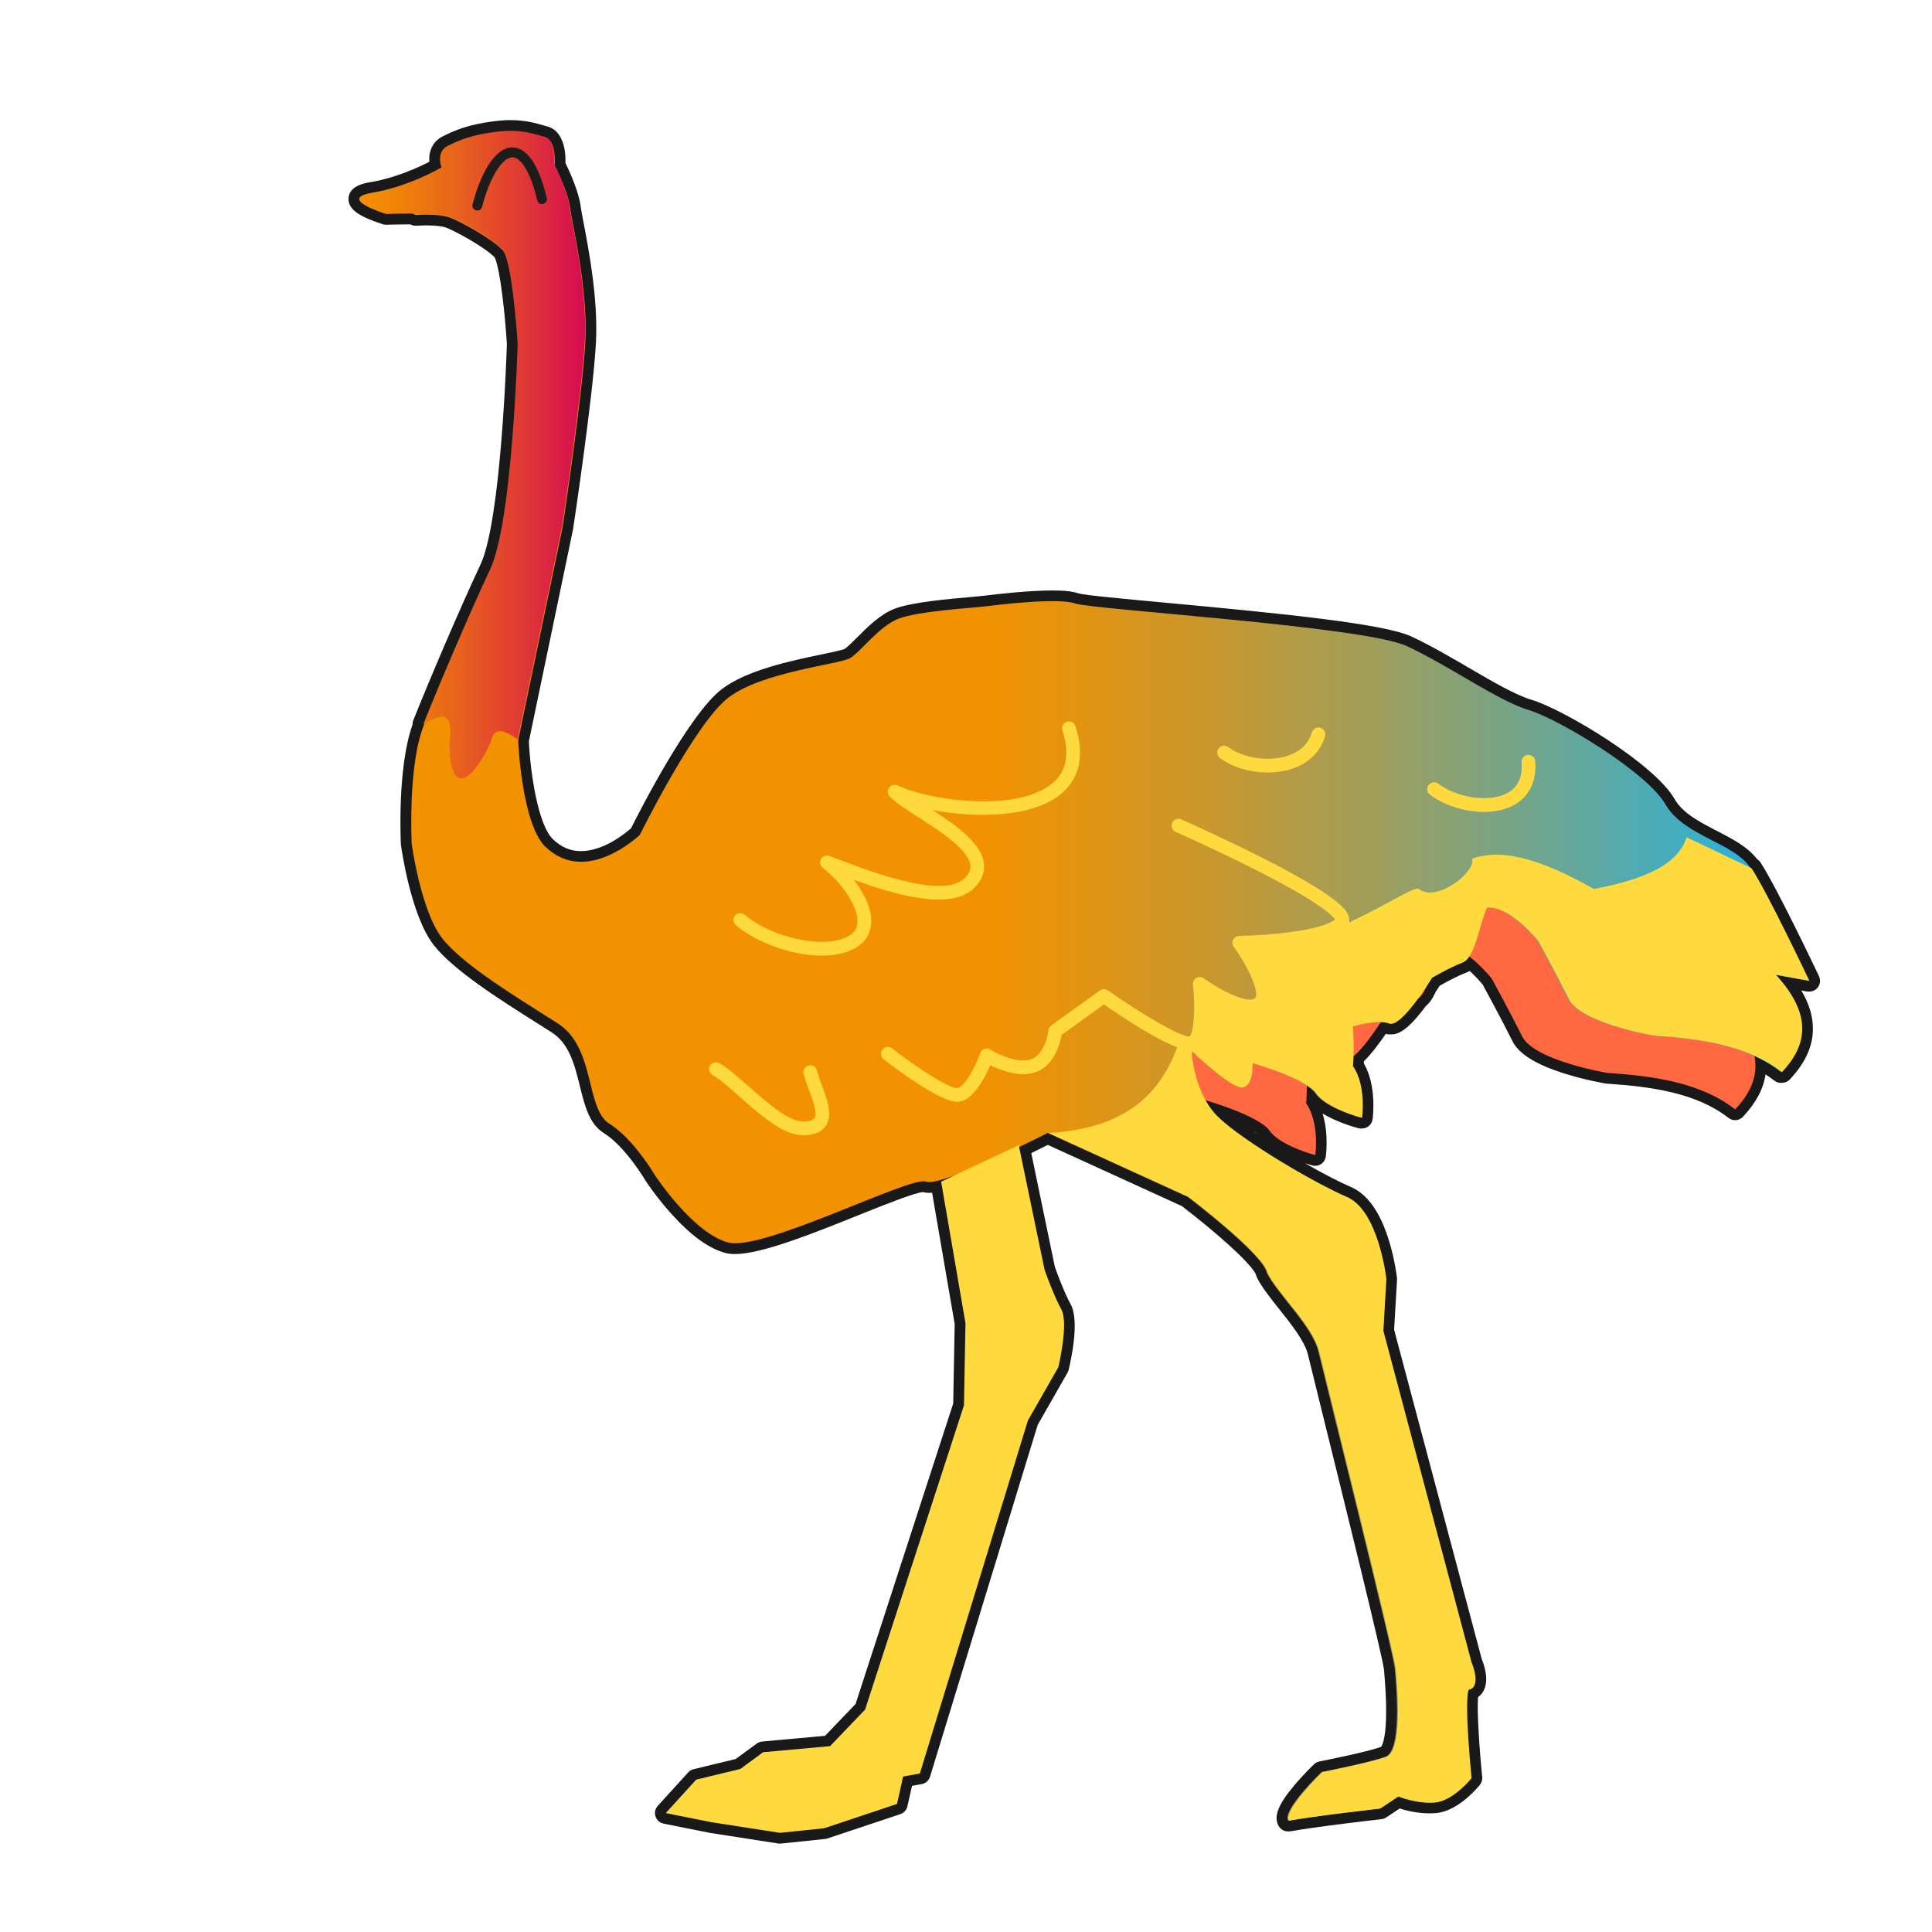 <?xml version="1.0" encoding="UTF-8"?> <svg xmlns="http://www.w3.org/2000/svg" xmlns:xlink="http://www.w3.org/1999/xlink" id="Capa_5" data-name="Capa 5" viewBox="0 0 1080 1080"><defs><style> .cls-1 { fill: #ffda3e; } .cls-1, .cls-2, .cls-3, .cls-4, .cls-5, .cls-6 { stroke-width: 0px; } .cls-2 { fill: url(#Degradado_sin_nombre_127); } .cls-3 { fill: #1d1d1b; } .cls-4 { fill: url(#Degradado_sin_nombre_24); } .cls-5 { fill: #ff6840; } .cls-6 { fill: #191919; } </style><linearGradient id="Degradado_sin_nombre_127" data-name="Degradado sin nombre 127" x1="224.15" y1="545.74" x2="1010.89" y2="545.74" gradientUnits="userSpaceOnUse"><stop offset=".41" stop-color="#f39200"></stop><stop offset=".46" stop-color="#e8930b"></stop><stop offset=".56" stop-color="#cd9729"></stop><stop offset=".69" stop-color="#a09e5a"></stop><stop offset=".84" stop-color="#62a89e"></stop><stop offset="1" stop-color="#18b4ef"></stop></linearGradient><linearGradient id="Degradado_sin_nombre_24" data-name="Degradado sin nombre 24" x1="200.8" y1="254.16" x2="327.09" y2="254.16" gradientUnits="userSpaceOnUse"><stop offset="0" stop-color="#f39200"></stop><stop offset=".14" stop-color="#f08606"></stop><stop offset=".39" stop-color="#ea6819"></stop><stop offset=".73" stop-color="#df3836"></stop><stop offset="1" stop-color="#d60b52"></stop><stop offset="1" stop-color="#000"></stop></linearGradient></defs><g><path class="cls-3" d="M435.95,1027.58c-.15,0-.31-.01-.46-.04,0,0-38.36-5.97-38.4-5.98l-25.52-5.1c-1.06-.21-1.92-.98-2.26-2s-.1-2.16.63-2.96l17.01-18.71c.4-.44.93-.76,1.52-.9l24.08-5.81,12.27-9c.44-.32.96-.52,1.5-.57l36.3-3.3,18.31-19.11,54.93-169.02.84-45.2-13.17-76.58c-1.65.34-3.04.51-4.18.51-1.08,0-1.99-.15-2.78-.44-.04,0-.13-.01-.28-.01-4.77,0-21.34,6.65-37.37,13.09-25.16,10.1-53.67,21.55-67.98,21.55-1.77,0-3.34-.18-4.67-.52-20.44-5.33-41.68-37.32-42.57-38.68-.03-.04-.06-.09-.08-.14-.12-.2-11.71-19.88-24.51-27.89-7.09-4.43-9.47-14.08-11.99-24.29-2.89-11.7-6.16-24.95-16.95-31.86-2.77-1.77-5.71-3.63-8.77-5.56-20.47-12.93-45.95-29.03-56.62-42.75-12.26-15.76-17.4-52.61-17.61-54.17-.01-.08-.02-.17-.02-.25-.09-1.78-2.13-43.18,6.57-66.45-.11-.56-.07-1.15.15-1.71,9.31-23.28,25.18-60.61,37.49-86.91,11.86-25.35,14.9-120.41,15.02-124.56-.7-11.29-3.3-41.76-7.14-49.78-.16-.27-.26-.39-.29-.42-5.17-5.69-21.2-14.62-27.85-17.39-2.62-1.09-7.12-1.69-12.65-1.69-3.27,0-5.75.21-5.78.21-.08,0-.17.01-.26.01-.44,0-.88-.1-1.29-.29,0,0-.38-.18-.98-.49-.55,0-1.09,0-1.62,0-6.82,0-12.51.21-12.56.22-.04,0-.08,0-.11,0-.3,0-.59-.04-.88-.13-11.65-3.55-17.42-7.42-17.16-11.52.3-4.63,7.06-5.75,9.95-6.23,15.76-2.63,30.35-9.87,35.55-12.66-.85-4.23-.36-10.25,5.6-13.23,6.57-3.28,13.67-6.38,28.19-8.2,2.86-.36,5.65-.54,8.28-.54,7.88,0,13.4,1.6,17.84,2.88.78.22,1.53.44,2.26.64,1.59.43,3.81,1.61,5.37,4.76,2.45,4.37,2.4,10.94,2.28,13.37,1.57,3.18,7.5,15.57,8.54,23.96.24,1.92.88,5.26,1.69,9.49,2.83,14.77,8.09,42.27,6.83,65.99-1.58,29.85-12.64,103.31-12.75,104.05,0,.06-.02.11-.03.16l-24.73,118.71c.56,12.92,4.16,47.29,14.38,57.13,5.16,4.97,11.14,7.49,17.76,7.49,14.49,0,28.09-11.81,30.44-13.95,3.15-6.34,31.58-62.91,49.94-77.1,13.43-10.38,38.25-15.55,54.68-18.97,6.03-1.25,12.26-2.55,13.7-3.38,1.91-1.09,4.78-3.97,7.81-7.02,5.51-5.54,12.37-12.42,19.82-15.29,9.05-3.48,29.16-5.25,41.18-6.3,3.2-.28,5.73-.5,7.15-.68,9.03-1.13,26.09-3.02,38.83-3.02,6.41,0,10.86.48,13.6,1.48,2.9,1.05,25.6,3.16,49.64,5.38,50.65,4.69,120.03,11.11,136.01,18.53,10.46,4.86,21.44,11.26,32.06,17.45,13.52,7.88,26.29,15.33,35.58,18.12,17.97,5.39,67.77,35.71,78.29,54.12,5,8.76,15.06,13.93,24.79,18.94,8.74,4.5,17.01,8.75,21.94,15.49l.15.07c.5.24.93.61,1.23,1.08,9.36,14.46,31.57,61.3,32.51,63.28.48,1.02.35,2.22-.33,3.11-.57.75-1.46,1.17-2.38,1.17-.09,0-.19,0-.29-.01-.09,0-.19.01-.28.01-.18,0-.36-.02-.54-.05l-9.9-1.8c13.92,18.54,13.2,35.59-2.11,51.93-.59.63-1.39.95-2.19.95-.09,0-.19,0-.28-.01-.09,0-.19.01-.28.01-.65,0-1.3-.21-1.84-.63-2.88-2.25-6.05-4.31-9.45-6.16.11,9.14-3.89,17.93-12.11,26.71-.59.63-1.39.95-2.19.95-.65,0-1.3-.21-1.84-.63-18.68-14.57-44.58-18.12-69.79-19.78-.1,0-.2-.02-.3-.03-4.33-.72-42.54-7.48-49.82-22.03-6.29-12.58-15.62-29.77-16.83-31.99-.8-.98-4.64-5.57-9.63-9.82-.98.91-2.03,1.57-3.18,2-5.53,2.07-13.59,6.59-15.91,7.92-.52.84-1.51,2.42-2.83,4.4-1.48,3.38-3.08,5.68-4.99,7.16-9.71,13.19-14.3,14.89-17.21,14.89-.13,0-.26,0-.39-.01-.08,0-.15,0-.22,0-.7,0-1.36-.11-1.96-.34-.48-.18-1.04-.32-1.67-.42-3.43,5.15-8.92,12.85-13.85,17.41-.05,1.14-.11,2.22-.19,3.24,7.49,11.89,5.11,29.37,5,30.13-.12.85-.6,1.6-1.31,2.07-.5.33-1.08.5-1.66.5-.1,0-.19,0-.29-.01-.09,0-.19.01-.28.01-.25,0-.5-.03-.75-.1-.82-.21-19.74-5.23-26.71-14.11-.04.82-.09,1.61-.15,2.36,7.49,11.89,5.11,29.37,5,30.13-.12.85-.6,1.6-1.31,2.07-.5.33-1.08.5-1.66.5-.25,0-.51-.03-.76-.1-.84-.22-20.7-5.49-27.22-14.79-3.03-4.33-15.25-9.59-25.76-13.21.65.72,1.31,1.41,2,2.06,14.19,13.35,53.44,36.31,70.57,43.65,19.25,8.25,23.73,46.72,23.91,48.35.02.17.02.34.01.51l-1.67,28.44,49.15,184.73c.88,2.06,3.96,10.08,1.32,15.26-.75,1.47-1.88,2.59-3.32,3.3-1.16,7.39.63,31.96,2.14,46.76.08.78-.15,1.56-.64,2.18-.45.56-11.14,13.78-22.51,14.72-.79.07-1.65.1-2.68.11-.27,0-.59.01-.92.01-7.11,0-13.66-1.92-16.88-3.03l-8.73,5.82c-.4.26-.85.43-1.33.48-.37.04-37.47,4.27-50.82,6.77-.18.03-.37.05-.55.05-.09,0-.19,0-.28-.01-.09,0-.19.01-.28.01-1.06,0-2.06-.57-2.6-1.51-2.19-3.83.4-9.77,8.39-19.26,5.15-6.11,10.62-11.38,10.85-11.61.42-.4.94-.67,1.51-.78.26-.05,26.24-5.1,35.27-8.38.74-.27,7.1-3.85,3.25-46.24-.61-6.72-22.48-95.1-34.22-142.58-4.33-17.52-7.46-30.17-8.34-33.91-1.9-8.06-9.74-17.92-16.67-26.62-4.89-6.14-9.5-11.94-12.01-16.96-.13-.27-.23-.55-.28-.85-1.03-6.2-25.57-27.29-42.82-40.43l-76.62-34.98c-2.14,1.09-6.77,3.42-12.59,6.25l13.71,66.15c.61,1.7,5.26,14.58,9.08,21.47,4.69,8.43-.77,31.84-1.41,34.48-.07.27-.17.54-.31.78l-16.84,29.48-60.29,197c-.33,1.07-1.23,1.87-2.33,2.07l-7.4,1.34-2.97,13.36c-.23,1.03-.98,1.86-1.98,2.2l-40.83,13.61c-.21.07-.42.12-.64.14l-24.67,2.55c-.1.01-.21.02-.31.02Z"></path><path class="cls-6" d="M285.37,73.14c8.79,0,14.4,2.08,19.31,3.42,1.61.44,2.73,1.68,3.5,3.27,2.56,4.48,1.89,12.59,1.89,12.59,0,0,7.48,14.64,8.61,23.71,1.13,9.07,10.1,44.9,8.51,74.95s-12.72,103.76-12.72,103.76l-24.81,119.07s1.86,46.58,15.31,59.54c6.35,6.12,13.22,8.33,19.84,8.33,17.31,0,32.89-15.13,32.89-15.13,0,0,30.62-62.09,49.33-76.55,18.71-14.46,62.09-18.71,68.04-22.11,5.95-3.4,16.16-17.86,27.22-22.11,11.06-4.25,40.82-5.95,47.63-6.8,4.91-.61,24.45-3,38.46-3,5.39,0,9.97.35,12.57,1.3,9.36,3.4,161.6,12.76,185.41,23.81,23.81,11.06,51.03,30.62,68.04,35.72,17.01,5.1,66.34,34.87,76.55,52.73,10.11,17.69,37.72,21.2,47.34,35.31l.85.41c9.36,14.46,32.32,62.94,32.32,62.94l-.62-.11c.03.07.05.11.05.11l-18.03-3.28c20.87,22.81,16.96,39.72,3.29,54.31-.11-.09-.22-.17-.34-.25-.08.08-.15.17-.23.25-4.58-3.57-9.55-6.5-14.83-8.92,2.18,11.3-2.51,20.96-10.77,29.77-18.94-14.77-44.55-18.64-71.44-20.41,0,0-40.82-6.8-47.63-20.41-6.8-13.61-17.01-32.32-17.01-32.32,0,0-5.46-6.88-12.53-12.32-1.09,1.63-2.34,2.81-3.84,3.38-6.8,2.55-17.01,8.51-17.01,8.51,0,0-1.3,2.14-3.32,5.19-1.25,2.91-2.67,5.19-4.49,6.45-4.97,6.8-11.18,14.04-15.06,14.04-.11,0-.22,0-.33-.02-.09,0-.19.01-.28.01-.32,0-.62-.04-.9-.15-1.23-.46-2.68-.7-4.24-.78-3.45,5.3-9.92,14.64-15.29,19.18-.06,1.85-.16,3.69-.31,5.42,7.65,11.06,5.1,28.92,5.1,28.92,0,0-.2-.05-.55-.15-.01.09-.02.15-.02.15,0,0-19.56-5.1-25.52-13.61-1-1.44-2.7-2.87-4.8-4.26,0,3.25-.1,6.72-.38,9.81,7.65,11.06,5.1,28.92,5.1,28.92,0,0-19.56-5.1-25.52-13.61-5.95-8.5-35.72-17.01-35.72-17.01,0,0,0,.04,0,.12,1.96,3.46,4.39,6.78,7.44,9.64,14.46,13.61,53.58,36.57,71.44,44.23,17.86,7.65,22.11,45.93,22.11,45.93l-1.7,28.92,49.33,185.41s5.95,13.61-1.7,15.31c-2.55,7.65,1.7,49.33,1.7,49.33,0,0-10.21,12.76-20.41,13.61-.82.07-1.64.09-2.46.1-.3,0-.59.01-.89.01-8.12,0-15.63-2.73-17.28-3.37l-9.99,6.66s-37.42,4.25-51.03,6.8c-.02-.03-.02-.07-.04-.1-.17.03-.36.06-.53.1-3.4-5.95,18.71-27.22,18.71-27.22,0,0,26.37-5.1,35.72-8.51,9.36-3.4,6.06-39.97,5.21-49.33-.85-9.36-39.23-162.45-42.63-176.91-3.4-14.46-22.96-32.32-28.92-44.23-1.7-10.21-44.23-42.53-44.23-42.53l-78.25-35.72s-6.71,3.45-15.93,7.9l14.23,68.65s5.1,14.46,9.36,22.11c4.25,7.65-1.7,32.32-1.7,32.32l-17.01,29.77-60.39,197.32-9.36,1.7-3.4,15.31-40.82,13.61-24.66,2.55-38.27-5.95-25.52-5.1,17.01-18.71,24.66-5.95,12.76-9.36,37.42-3.4,19.56-20.41,55.28-170.1.85-45.93-13.61-79.1,6.86-3.23c-5.86,2.12-10.74,3.49-13.61,3.49-.71,0-1.3-.08-1.75-.26-.33-.13-.77-.19-1.31-.19-12.68,0-81.59,34.64-105.35,34.64-1.49,0-2.8-.14-3.91-.43-19.56-5.1-40.82-37.42-40.82-37.42,0,0-11.91-20.41-25.52-28.92-13.61-8.51-7.65-42.53-28.92-56.13-21.26-13.61-52.73-32.32-64.64-47.63-11.91-15.31-17.01-52.73-17.01-52.73,0,0-2.27-43.66,6.8-66.34.12-.31.25-.63.38-.95-.22.13-.45.26-.67.39,9.07-22.68,24.95-60.1,37.42-86.75,12.47-26.65,15.31-125.87,15.31-125.87,0,0-2.5-40.93-7.49-51.14-.24-.42-.48-.77-.72-1.04-5.67-6.24-22.11-15.31-28.92-18.14-3.78-1.58-9.49-1.93-13.81-1.93-3.46,0-6.04.22-6.04.22,0,0-.61-.29-1.49-.78-.81,0-1.6,0-2.38,0-6.97,0-12.68.22-12.68.22,0,0-28-8.52-7.59-11.92,20.41-3.4,38.59-14.14,38.59-14.14,0,0-3.4-8.61,3.4-12.01,6.8-3.4,13.61-6.2,27.22-7.9,2.9-.36,5.52-.52,7.91-.52M285.37,67.14h0c-2.75,0-5.66.19-8.65.56-14.99,1.87-22.35,5.09-29.16,8.49-6.02,3.01-8.02,8.77-7.55,14.25-6.15,3.15-19.02,9.07-32.75,11.35-3.28.55-11.99,2-12.45,9-.43,6.6,7.6,10.07,11.03,11.55,4.05,1.75,8.08,2.98,8.24,3.03.57.17,1.16.26,1.75.26.08,0,.15,0,.23,0,.06,0,5.69-.21,12.45-.21.29,0,.59,0,.89,0,.24.12.39.19.42.21.8.38,1.68.58,2.56.58.17,0,.35,0,.52-.02.02,0,2.39-.2,5.52-.2,5.08,0,9.27.53,11.5,1.46,6.54,2.72,21.82,11.32,26.67,16.52,3.18,6.97,5.82,33.12,6.76,48.36-.18,5.67-3.24,98.66-14.74,123.24-12.33,26.35-28.23,63.74-37.56,87.07-.32.8-.46,1.63-.43,2.45-8.62,23.98-6.6,65.2-6.51,66.99,0,.17.02.33.05.5.22,1.59,5.47,39.21,18.22,55.6,11,14.14,36.72,30.39,57.39,43.45,3.05,1.92,5.99,3.78,8.75,5.55,9.78,6.26,12.77,18.36,15.66,30.05,2.67,10.82,5.2,21.04,13.31,26.11,12.17,7.6,23.4,26.66,23.51,26.86.05.09.11.18.17.27.23.34,5.65,8.55,13.61,17.49,11.1,12.47,21.44,20.02,30.71,22.44,1.6.42,3.37.62,5.43.62,14.89,0,43.69-11.56,69.1-21.77,14.03-5.63,31.43-12.62,36.01-12.87.99.3,2.07.45,3.29.45.54,0,1.11-.03,1.73-.09l12.62,73.38-.82,44.47-54.58,167.95-17.06,17.8-35.19,3.2c-1.09.1-2.13.49-3,1.14l-11.79,8.64-23.49,5.67c-1.17.28-2.22.91-3.03,1.8l-17.01,18.71c-1.45,1.6-1.94,3.86-1.26,5.91.68,2.05,2.4,3.58,4.52,4.01l25.52,5.1c.08.02.17.03.25.05l38.27,5.95c.31.05.61.07.92.07.21,0,.41-.01.62-.03l24.66-2.55c.44-.05.86-.14,1.28-.28l40.82-13.61c2-.67,3.5-2.33,3.96-4.39l2.54-11.42,5.44-.99c2.21-.4,4.01-2,4.66-4.15l60.19-196.68,16.68-29.19c.28-.49.49-1.02.62-1.57,1.53-6.32,6.11-27.64,1.11-36.64-3.6-6.48-8-18.56-8.81-20.82l-13.2-63.67c3.92-1.92,7.15-3.54,9.25-4.6l75,34.24c2.21,1.7,11.11,8.59,20.16,16.37,19.04,16.37,21.07,21.4,21.26,22.03.1.57.28,1.12.54,1.63,2.65,5.29,7.36,11.21,12.35,17.48,6.73,8.45,14.35,18.03,16.1,25.44.88,3.75,4.01,16.37,8.33,33.85,10.88,43.98,33.52,135.49,34.17,142.22,3.21,35.29-.86,42.29-1.61,43.26-9.1,3.2-34.23,8.09-34.48,8.14-1.14.22-2.18.76-3.02,1.57-.24.23-5.82,5.61-11.06,11.84-9.05,10.74-11.65,17.52-8.7,22.68,1.08,1.89,3.08,3.02,5.21,3.02.09,0,.19,0,.28,0,.09,0,.19,0,.28,0,.37,0,.74-.03,1.11-.1,13.24-2.48,50.23-6.7,50.6-6.74.95-.11,1.86-.44,2.65-.97l7.51-5.01c3.71,1.18,9.84,2.72,16.43,2.72.33,0,.66,0,.99-.01,1.08-.01,1.99-.05,2.85-.12,12.42-1.03,23.39-14.33,24.6-15.84.98-1.23,1.44-2.79,1.28-4.36-1.53-14.99-3-36.94-2.33-44.64,1.34-.96,2.43-2.23,3.2-3.75,3.1-6.1.13-14.53-1.15-17.59l-48.97-184.06,1.64-27.95c.02-.34.01-.68-.03-1.01-.05-.41-1.17-10.27-4.6-21.22-4.92-15.72-12.03-25.66-21.12-29.56-6.32-2.71-15.69-7.57-25.67-13.27,2.1.68,3.61,1.09,4.14,1.22.5.13,1.01.19,1.51.19,1.17,0,2.33-.34,3.32-1,1.42-.95,2.38-2.46,2.62-4.15.09-.64,1.74-12.7-1.79-24.07,8.32,5.03,18.38,7.77,19.93,8.17.5.13,1,.19,1.51.19.1,0,.19,0,.29,0,.09,0,.19,0,.28,0,1.17,0,2.33-.34,3.32-1,1.42-.95,2.38-2.45,2.62-4.15.11-.78,2.53-18.51-4.91-31.29.02-.38.05-.76.07-1.16,4.21-4.12,8.63-10.04,12.21-15.3.75.21,1.53.31,2.34.31.06,0,.12,0,.18,0,.14,0,.28.01.43.01,3.81,0,9.1-1.9,19.39-15.79,2.12-1.75,3.87-4.27,5.45-7.81.98-1.49,1.78-2.74,2.33-3.61,2.86-1.62,9.92-5.51,14.82-7.34.68-.25,1.34-.57,1.97-.95,3.64,3.33,6.4,6.57,7.29,7.64,1.64,3.02,10.57,19.5,16.65,31.64,3.63,7.27,13.44,13.27,29.97,18.36,11.31,3.48,21.61,5.21,22.04,5.29.2.03.39.06.59.07,24.73,1.63,50.11,5.08,68.15,19.16,1.09.85,2.39,1.27,3.69,1.27,1.61,0,3.2-.64,4.38-1.9,7.28-7.77,11.46-15.6,12.61-23.69,1.72,1.1,3.36,2.25,4.92,3.47,1.09.85,2.39,1.27,3.69,1.27.15,0,.3,0,.45-.02.04,0,.08,0,.13,0,1.61,0,3.2-.64,4.37-1.88,8.62-9.19,12.85-18.39,12.93-28.12.06-7.1-2.08-14.26-6.5-21.63l2.86.52c.36.07.72.1,1.07.1.09,0,.19,0,.28,0,.09,0,.19,0,.28,0,1.85,0,3.61-.85,4.76-2.35,1.37-1.79,1.62-4.19.66-6.22-.94-1.99-23.24-49.01-32.7-63.63-.49-.75-1.14-1.39-1.9-1.85-5.41-7-14.12-11.48-22.57-15.83-9.34-4.81-19-9.78-23.56-17.76-11.22-19.63-61.82-50.04-80.03-55.5-8.95-2.68-21.57-10.04-34.93-17.84-10.68-6.23-21.72-12.66-32.31-17.58-15.21-7.06-71.04-12.69-137-18.8-22.39-2.07-45.55-4.22-48.94-5.23-3.12-1.12-7.75-1.64-14.57-1.64-12.9,0-30.1,1.91-39.2,3.05-1.37.17-4,.4-7.05.67-12.17,1.07-32.55,2.86-41.99,6.49-8.05,3.1-15.16,10.24-20.87,15.97-2.74,2.75-5.57,5.59-7.13,6.51-1.45.69-7.51,1.95-12.87,3.07-16.7,3.48-41.93,8.73-55.9,19.53-18.45,14.26-46.31,69.16-50.54,77.62-3,2.67-15.27,12.8-28.01,12.8-5.9,0-11.03-2.18-15.68-6.65-8.4-8.09-12.67-37.52-13.44-54.72l24.65-118.34c.02-.11.04-.22.06-.33.46-3.02,11.19-74.34,12.78-104.34,1.28-24.09-4.03-51.82-6.88-66.71-.8-4.17-1.43-7.47-1.66-9.3-1.05-8.39-6.43-20.01-8.49-24.23.1-3.2-.1-9.51-2.66-14.13-2.06-4.1-5.06-5.67-7.23-6.26-.72-.2-1.46-.41-2.22-.63-4.62-1.34-10.37-3-18.67-3h0ZM703.44,634.11c-1.06-.72-2.11-1.43-3.13-2.14,1.25.74,2.31,1.46,3.13,2.14h0Z"></path></g><g><path class="cls-5" d="M633.19,602.61s10.21,5.39,11.34-5.39c.85-8.11,1.13-15.31.57-26.37-.07-1.29,34.3,25.23,35.15,5.39.22-5.09-14.45-28.18-13.04-28.35,4.82-.57,27.29.65,36-3.12,4.43-1.92,12.62-2.97,17.01-4.82,25.53-10.76,44.22-24.11,46.79-22.13,10.06,7.76,32.09-9.66,29.77-17.01,19.47-6.62,43.18,2.98,68.04,17.01,25.64-4.92,46.62-12.47,51.88-28.92l36.28,17.31c9.36,14.46,32.32,62.94,32.32,62.94l-18.71-3.4c21,22.88,17.1,39.82,3.4,54.43-18.94-14.77-44.55-18.64-71.44-20.41,0,0-40.82-6.8-47.63-20.41-6.8-13.61-17.01-32.32-17.01-32.32,0,0-16.16-20.41-28.92-18.71-5.1,12.76-6.8,28.07-13.61,30.62-6.8,2.55-17.01,8.51-17.01,8.51,0,0-17.01,28.07-23.81,25.52-6.8-2.55-20.41,1.7-20.41,1.7,0,0,.85,12.76,0,22.11,7.65,11.06,5.1,28.92,5.1,28.92,0,0-19.56-5.1-25.52-13.61-5.95-8.51-35.72-17.01-35.72-17.01,0,0,.85,11.91-5.1,13.61-5.95,1.7-28.92-20.41-28.92-20.41,0,0,.85,23.81,15.31,37.42"></path><path class="cls-2" d="M304.97,473.45c-13.45-12.95-15.31-59.54-15.31-59.54l24.81-119.07s11.13-73.71,12.72-103.76c1.59-30.05-7.37-65.88-8.51-74.95-1.13-9.07-8.61-23.71-8.61-23.71,0,0,1.13-13.61-5.1-15.31-6.24-1.7-13.61-4.61-27.22-2.91-13.61,1.7-20.41,4.5-27.22,7.9-6.8,3.4-3.4,12.01-3.4,12.01,0,0,6.8,10.21-13.61,13.61-20.41,3.4-1.13,12.47-1.13,12.47,0,0,13.04-1.13,19.85,1.7,6.8,2.84,23.25,11.91,28.92,18.14,5.67,6.24,8.51,52.73,8.51,52.73,0,0-2.84,99.23-15.31,125.87-12.47,26.65-28.35,64.07-37.42,86.75s-6.8,66.34-6.8,66.34c0,0,5.1,37.42,17.01,52.73,11.91,15.31,43.38,34.02,64.64,47.63,21.26,13.61,15.31,47.63,28.92,56.13,13.61,8.51,25.52,28.92,25.52,28.92,0,0,21.26,32.32,40.82,37.42,19.56,5.1,102.06-37.42,110.57-34.02,8.51,3.4,68.04-27.22,68.04-27.22l78.25,35.72s42.53,32.32,44.23,42.53c5.95,11.91,25.52,29.77,28.92,44.23,3.4,14.46,41.78,167.55,42.63,176.91.85,9.36,4.15,45.93-5.21,49.33-9.36,3.4-35.72,8.51-35.72,8.51,0,0-22.11,21.26-18.71,27.22,13.61-2.55,51.03-6.8,51.03-6.8l10.21-6.8s10.21,4.25,20.41,3.4c10.21-.85,20.41-13.61,20.41-13.61,0,0-4.25-41.67-1.7-49.33,7.65-1.7,1.7-15.31,1.7-15.31l-49.33-185.41,1.7-28.92s-4.25-38.27-22.11-45.93c-17.86-7.65-56.98-30.62-71.44-44.23-14.46-13.61-15.31-37.42-15.31-37.42,0,0,22.96,22.11,28.92,20.41,5.95-1.7,5.1-13.61,5.1-13.61,0,0,29.77,8.51,35.72,17.01,5.95,8.51,25.52,13.61,25.52,13.61,0,0,2.55-17.86-5.1-28.92.85-9.36,0-22.11,0-22.11,0,0,13.61-4.25,20.41-1.7,6.8,2.55,23.81-25.52,23.81-25.52,0,0,10.21-5.95,17.01-8.51,6.8-2.55,8.51-17.86,13.61-30.62,12.76-1.7,28.92,18.71,28.92,18.71,0,0,10.21,18.71,17.01,32.32,6.8,13.61,47.63,20.41,47.63,20.41,26.89,1.78,52.5,5.64,71.44,20.41,13.7-14.61,17.6-31.56-3.4-54.43l18.71,3.4s-22.96-48.48-32.32-62.94c-9.36-14.46-37.42-17.86-47.63-35.72-10.21-17.86-59.54-47.63-76.55-52.73-17.01-5.1-44.23-24.66-68.04-35.72s-176.05-20.41-185.41-23.81c-9.36-3.4-44.23.85-51.03,1.7-6.8.85-36.57,2.55-47.63,6.8-11.06,4.25-21.26,18.71-27.22,22.11s-49.33,7.65-68.04,22.11c-18.71,14.46-49.33,76.55-49.33,76.55,0,0-29.77,28.92-52.73,6.8Z"></path><path class="cls-1" d="M979.14,485.36c9.36,14.46,32.32,62.94,32.32,62.94l-18.71-3.4c21,22.88,17.1,39.82,3.4,54.43-18.94-14.77-44.55-18.64-71.44-20.41,0,0-40.82-6.8-47.63-20.41-6.8-13.61-17.01-32.32-17.01-32.32,0,0-16.16-20.41-28.92-18.71-5.1,12.76-6.8,28.07-13.61,30.62-6.8,2.55-17.01,8.51-17.01,8.51,0,0-17.01,28.07-23.81,25.52-6.8-2.55-20.41,1.7-20.41,1.7,0,0,.85,12.76,0,22.11,7.65,11.06,5.1,28.92,5.1,28.92,0,0-19.56-5.1-25.52-13.61-5.95-8.51-35.72-17.01-35.72-17.01,0,0,.85,11.91-5.1,13.61-5.95,1.7-28.92-20.41-28.92-20.41,0,0,.85,23.81,15.31,37.42,14.46,13.61,53.58,36.57,71.44,44.23,17.86,7.65,22.11,45.93,22.11,45.93l-1.7,28.92,49.33,185.41s5.95,13.61-1.7,15.31c-2.55,7.65,1.7,49.33,1.7,49.33,0,0-10.21,12.76-20.41,13.61-10.21.85-20.41-3.4-20.41-3.4l-10.21,6.8s-37.42,4.25-51.03,6.8c-3.4-5.95,18.71-27.22,18.71-27.22,0,0,26.37-5.1,35.72-8.51,9.36-3.4,6.06-39.97,5.21-49.33-.85-9.36-39.23-162.45-42.63-176.91-3.4-14.46-22.96-32.32-28.92-44.23-1.7-10.21-44.23-42.53-44.23-42.53l-78.25-35.72c37.32-2.25,61.91-16.86,73.14-51.6,0,0,10.21,5.39,11.34-5.39.85-8.11,1.13-15.31.57-26.37-.07-1.29,34.3,25.23,35.15,5.39.22-5.09-14.45-28.18-13.04-28.35,4.82-.57,27.29.65,36-3.12,4.43-1.92,12.62-2.97,17.01-4.82,25.53-10.76,44.22-24.11,46.79-22.13,10.06,7.76,32.09-9.66,29.77-17.01,19.47-6.62,43.18,2.98,68.04,17.01,25.64-4.92,46.62-12.47,51.88-28.92l36.28,17.31Z"></path><path class="cls-1" d="M526.1,660.56l13.61,79.1-.85,45.93-55.28,170.1-19.56,20.41-37.42,3.4-12.76,9.36-24.66,5.95-17.01,18.71,25.52,5.1,38.27,5.95,24.66-2.55,40.82-13.61,3.4-15.31,9.36-1.7,60.39-197.32,17.01-29.77s5.95-24.66,1.7-32.32c-4.25-7.65-9.36-22.11-9.36-22.11l-14.46-69.74-43.38,20.41Z"></path><path class="cls-4" d="M289.37,413.36l24.81-119.07s11.13-73.71,12.72-103.76c1.59-30.05-7.37-65.88-8.51-74.95-1.13-9.07-8.61-23.71-8.61-23.71,0,0,1.13-13.61-5.1-15.31-6.24-1.7-13.61-4.61-27.22-2.91-13.61,1.7-20.41,4.5-27.22,7.9-6.8,3.4-3.4,12.01-3.4,12.01,0,0-18.18,10.74-38.59,14.14-20.41,3.4,7.59,11.92,7.59,11.92,0,0,29.31-1.12,36.11,1.71s23.25,11.91,28.92,18.14c5.67,6.24,8.51,52.73,8.51,52.73,0,0-2.84,99.23-15.31,125.87-12.47,26.65-28.35,64.07-37.42,86.75,9.01-5.31,16.86-8.32,14.75,8.63,0,0-1.28,21.69,6.38,21.69s16.58-20.41,16.58-20.41c1.65-9.08,7.87-6.43,15.02-1.4Z"></path><path class="cls-3" d="M269.43,115.75c1.43-5.38,3.16-10.71,5.55-15.64.97-2.01,2.05-3.97,3.3-5.83,1.01-1.49,1.74-2.48,3.26-3.91.31-.29.63-.56.95-.83.1-.09.41-.31-.08.05.16-.12.32-.23.48-.34.31-.21.63-.41.96-.6.19-.11,1.27-.56.48-.26.59-.22,1.17-.36,1.79-.49-.89.19.15.01.41.02.16,0,.33.04.49.02.49-.05-.55-.17-.08-.01.31.1.66.15.98.24.17.05.33.12.49.17-.64-.23-.31-.14-.17-.07.33.17.65.33.97.53.16.1.32.21.48.32.44.29-.36-.34.17.12,1.63,1.45,2.35,2.33,3.4,3.99,3.61,5.69,5.52,12.4,7.13,18.88.85,3.42,6.13,1.97,5.28-1.46-1.64-6.62-3.67-13.4-7.15-19.32-2.11-3.58-4.99-7.09-9.06-8.44-8.25-2.74-14.74,6.04-18.09,12.24-3.24,6.01-5.48,12.56-7.22,19.14-.9,3.41,4.37,4.86,5.28,1.46h0Z"></path><g><path class="cls-1" d="M705.26,479.34c-22.38-11.34-44.71-21.2-44.93-21.3-1.94-.85-4.2.02-5.05,1.96-.85,1.94.02,4.2,1.96,5.05.22.1,22.13,9.77,44.21,20.95,36.58,18.52,43.53,25.94,44.85,28.02-7.31,6.11-36.36,8.87-53.56,9.18-1.43.03-2.72.84-3.36,2.11s-.52,2.8.31,3.95c8.96,12.48,14.68,26.47,11.78,28.79-3.71,2.97-17.75-3.37-28.53-11.17-1.22-.89-2.86-.97-4.17-.21-1.31.76-2.05,2.22-1.89,3.72,1.45,13.45.42,27.56-2.02,29-4.51.57-27.19-12.85-45.55-25.74-1.33-.94-3.11-.93-4.44.02l-27.22,19.56c-.88.63-1.46,1.62-1.57,2.7-.01.14-1.6,13.7-10.07,16.31-7.63,2.35-18.69-3.18-22.31-5.51-.98-.63-2.2-.79-3.31-.41-1.11.37-1.98,1.23-2.38,2.33-3.31,9.17-9.3,19.24-12.94,19.6-.07,0-.15.01-.23.01-4.57,0-22.2-11.34-36.16-22.19-1.67-1.3-4.08-1-5.38.67-1.3,1.67-1,4.08.67,5.38,7.29,5.67,31.36,23.79,41.16,23.79.24,0,.47-.01.7-.03,8.22-.82,14.69-13.33,17.73-20.44,5.54,2.8,15.82,6.86,24.69,4.13,11.03-3.39,14.32-16.28,15.18-21.05l23.7-17.04c13.46,9.33,40.58,27.15,49.2,25.43,8.56-1.71,9.39-17.64,8.8-29.38,8.9,5.44,23.52,12.59,31.12,6.5,8.46-6.77-.08-23.45-6.39-33.41,14.75-.66,44.52-3.1,52.75-12.07,1.38-1.51,1.91-3.48,1.48-5.54-.63-3-2.1-10.01-48.83-33.69Z"></path><path class="cls-1" d="M544.2,496.74c4.36-4.09,6.34-8.67,5.89-13.6-1.06-11.5-15.15-21.47-28.84-30.33,24.54,4.7,56.83,4.36,72.69-9.68,6.84-6.06,13.65-17.42,7.25-37.19-.65-2.01-2.81-3.12-4.83-2.47-2.01.65-3.12,2.81-2.47,4.83,4.17,12.88,2.52,22.4-5.04,29.09-19.05,16.86-67.89,10.59-87.08,1.68-1.65-.77-3.61-.27-4.69,1.19-1.08,1.46-.99,3.48.22,4.84,3.01,3.38,9.04,7.25,16.02,11.72,11.95,7.67,28.32,18.18,29.14,27.02.23,2.49-.92,4.89-3.5,7.31-12.09,11.35-51.93-3.79-68.94-10.26-2.48-.94-4.66-1.77-6.45-2.41-1.78-.64-3.75.11-4.66,1.76-.91,1.66-.47,3.72,1.02,4.88,10.92,8.41,21.23,23.38,19.16,32.25-.98,4.2-5.01,7.05-11.98,8.45-14.69,2.97-38.42-3.79-50.78-14.45-1.6-1.38-4.02-1.2-5.4.4-1.38,1.6-1.2,4.02.4,5.41,10.6,9.14,30.75,17.03,48.01,17.03,3.22,0,6.35-.28,9.29-.87,12.68-2.56,16.75-9.15,17.93-14.23,2.05-8.81-2.87-18.98-9.35-27.33,22.16,8.08,53.58,17.56,66.99,4.97Z"></path><path class="cls-1" d="M682.01,423.79c6.99,5.21,16.92,8.05,26.6,8.05,4.78,0,9.5-.69,13.78-2.13,9.33-3.14,15.84-9.58,18.32-18.14.59-2.03-.58-4.16-2.61-4.75-2.03-.59-4.16.58-4.75,2.61-2.26,7.78-8.53,11.37-13.4,13-10.58,3.55-24.92,1.49-33.36-4.8-1.7-1.27-4.1-.92-5.36.78-1.26,1.7-.92,4.1.78,5.36Z"></path><path class="cls-1" d="M456.68,598.43c-.5-2.06-2.57-3.32-4.63-2.82-2.06.5-3.32,2.57-2.82,4.63.66,2.73,1.77,5.71,2.95,8.86,2.1,5.63,4.98,13.34,3.06,16.06-.84,1.18-3.21,1.8-6.6,1.74-8.09-.14-20.15-10.8-29.83-19.36-6.09-5.38-11.84-10.47-16.68-13.23-1.84-1.05-4.18-.41-5.23,1.43-1.05,1.84-.41,4.18,1.43,5.23,4.16,2.37,9.62,7.2,15.4,12.31,11.73,10.37,23.86,21.1,34.78,21.29.18,0,.36,0,.55,0,5.92,0,10.1-1.68,12.44-4.99,4.26-6.02.86-15.13-2.14-23.16-1.09-2.93-2.13-5.7-2.68-7.98Z"></path><path class="cls-1" d="M858.22,425.52c-.17-2.11-2.03-3.68-4.12-3.52-2.11.17-3.69,2.01-3.52,4.12.65,8.22-2.05,14.01-8.03,17.23-10.74,5.79-29.2,2-38.53-5.25-1.67-1.3-4.08-1-5.38.67-1.3,1.67-1,4.08.67,5.38,7.44,5.78,19.14,9.71,30.23,9.71,5.98,0,11.79-1.15,16.64-3.76,8.64-4.66,12.91-13.39,12.03-24.58Z"></path></g></g></svg> 